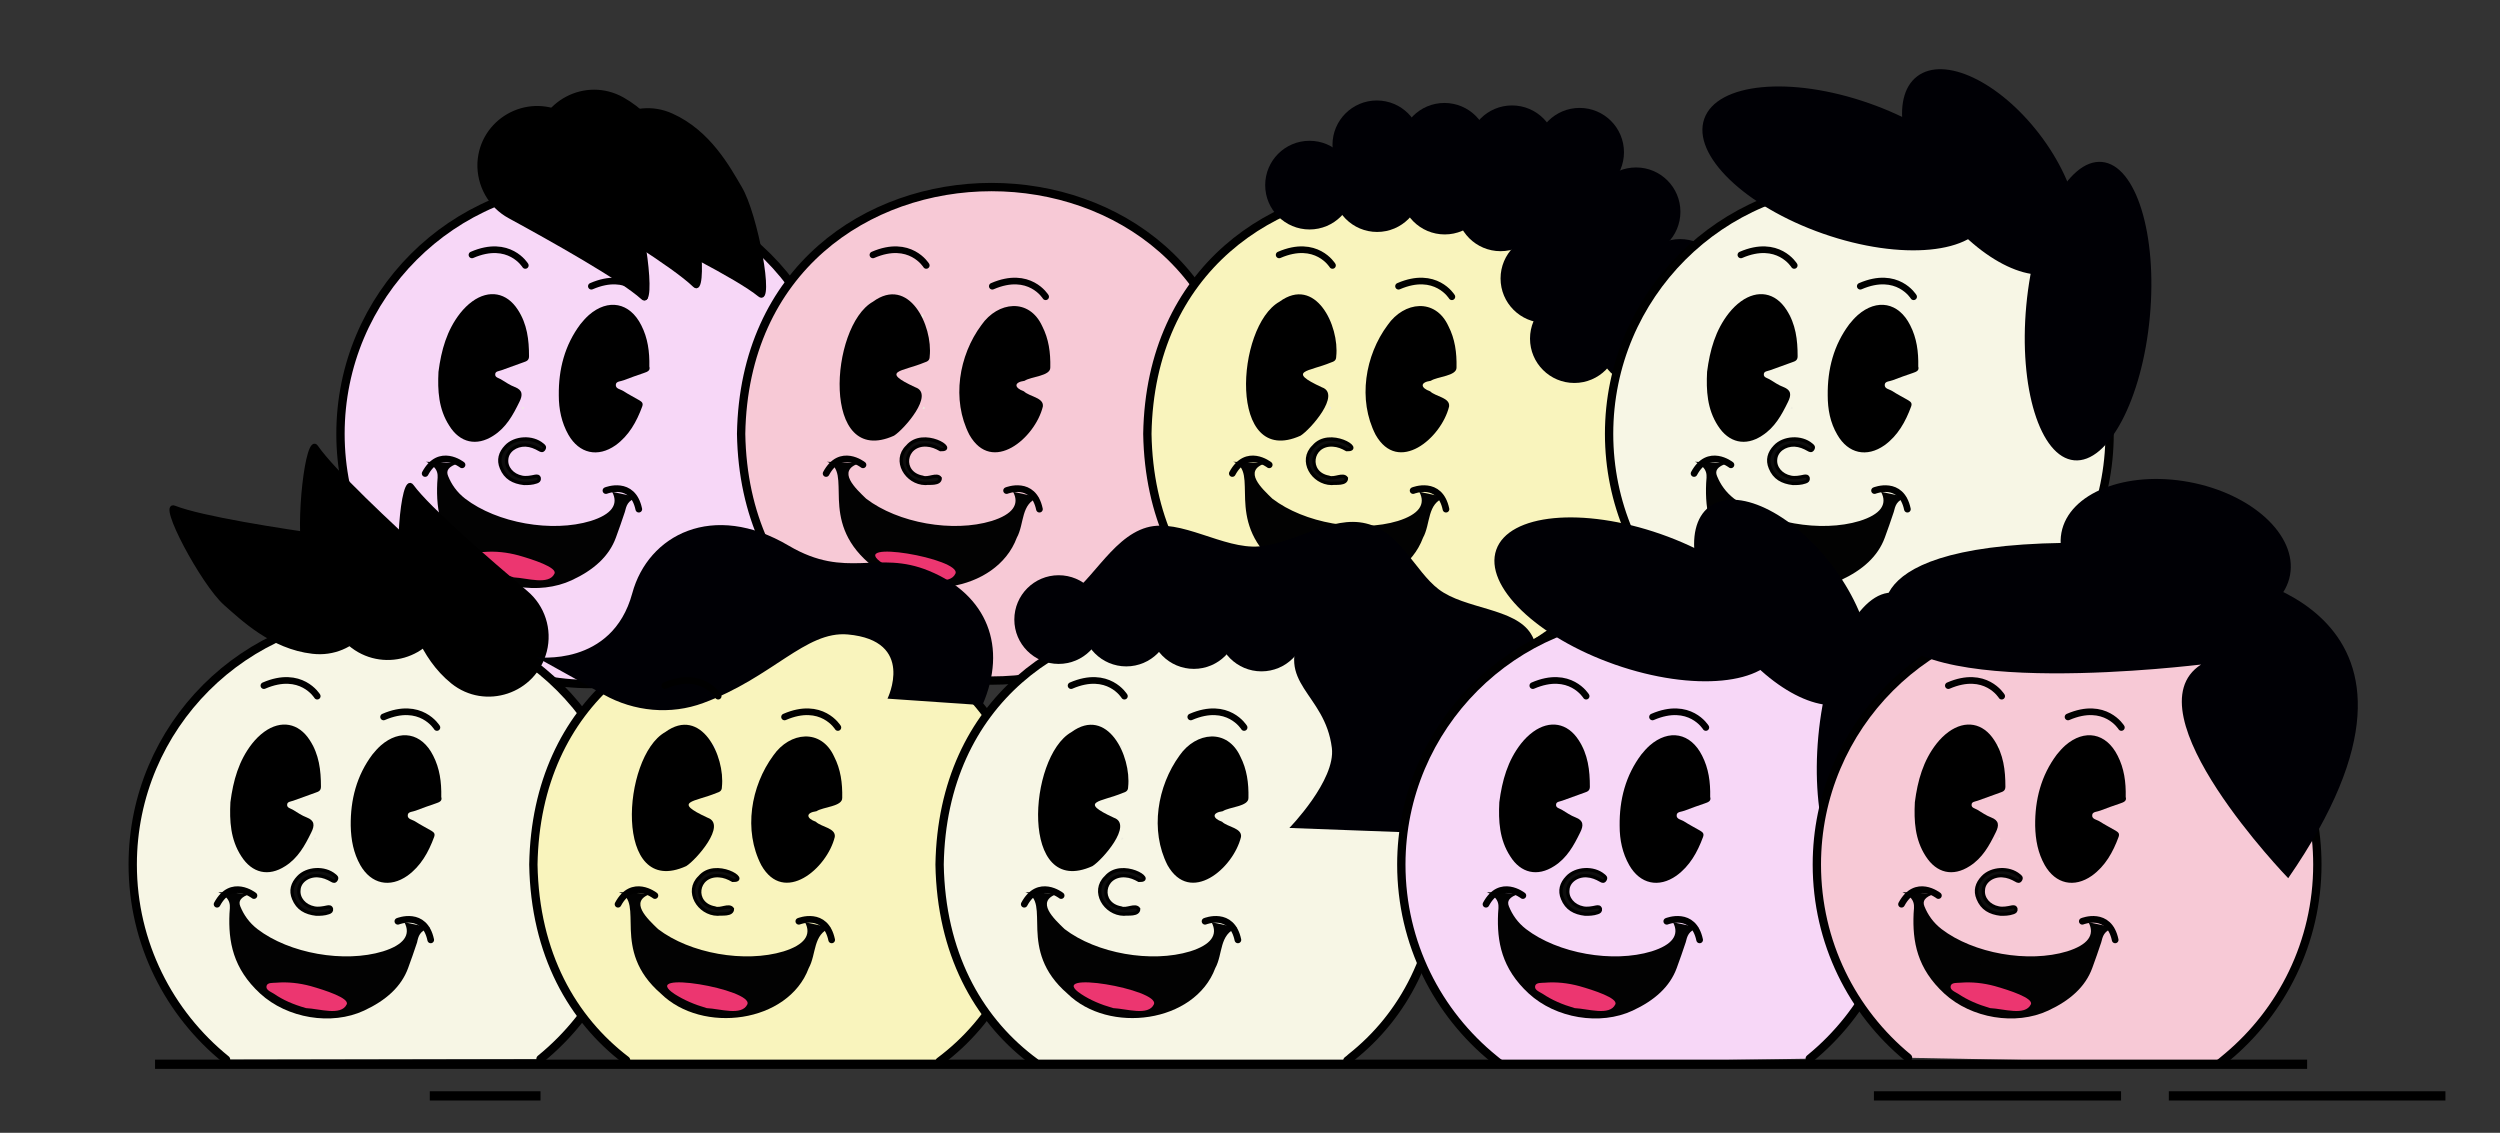 <?xml version="1.0" encoding="utf-8"?>
<!-- Generator: Adobe Illustrator 27.8.1, SVG Export Plug-In . SVG Version: 6.00 Build 0)  -->
<svg version="1.1" xmlns="http://www.w3.org/2000/svg" xmlns:xlink="http://www.w3.org/1999/xlink" x="0px" y="0px"
	 viewBox="0 0 806.2 365.3" style="enable-background:new 0 0 806.2 365.3;" xml:space="preserve">
<rect x="0" y="0" width="806.2" height="365.3" fill="#333333" stroke="none"/>
<style type="text/css">
	.st0{fill:#F7D7F7;stroke:#000000;stroke-width:2.686;stroke-linecap:round;stroke-linejoin:round;stroke-miterlimit:10;}
	.st1{fill:#DEE4E9;}
	.st2{fill:#EEEDE1;}
	.st3{fill:#0D0D0D;stroke:#000000;stroke-width:1.074;stroke-miterlimit:10;}
	.st4{fill:none;stroke:#000000;stroke-width:2.148;stroke-linecap:round;stroke-linejoin:round;stroke-miterlimit:10;}
	.st5{fill:#020202;}
	.st6{fill:#EC3670;}
	.st7{stroke:#000000;stroke-width:1.074;stroke-linecap:round;stroke-linejoin:round;stroke-miterlimit:10;}
	.st8{fill:#F7C9D6;stroke:#000000;stroke-width:2.686;stroke-linecap:round;stroke-linejoin:round;stroke-miterlimit:10;}
	.st9{fill:#F9F4BD;stroke:#000000;stroke-width:2.686;stroke-linecap:round;stroke-linejoin:round;stroke-miterlimit:10;}
	.st10{fill:#000005;}
	.st11{fill:#F7F6E5;stroke:#000000;stroke-width:2.686;stroke-linecap:round;stroke-linejoin:round;stroke-miterlimit:10;}
	.st12{fill:none;stroke:#000000;stroke-width:2.982;stroke-miterlimit:10;}
</style>
<g id="Calque_3">
	<circle class="st0" cx="190.5" cy="139.9" r="80.7"/>
	<path class="st1" d="M200.2,169.6c0,0.1,0,0.1,0,0.2c-0.1-0.1-0.2-0.1-0.3-0.2C200,169.6,200.1,169.6,200.2,169.6z"/>
	<path class="st2" d="M168.5,102.6c0-0.5,0-0.9-0.1-1.3c-0.3,0.2-0.7,0.4-1,0.6C167.8,102.1,168.2,102.3,168.5,102.6z"/>
	<path class="st2" d="M168.2,131.9c0.3-0.1,0.5-0.1,0.8-0.2c-0.1-0.2-0.2-0.4-0.4-0.6C168.5,131.4,168.3,131.6,168.2,131.9z"/>
	<path d="M183.3,140.2c3.5,6.1,9.5,7.4,15.2,3.4c4.3-3.1,6.8-7.6,8.6-12.5c0.4-1.1-0.1-1.5-0.9-2c-1.7-1-3.5-1.9-5.2-3
		c-0.9-0.6-2.6-0.7-2.4-2.1c0.1-1.1,1.7-1,2.6-1.4c2.1-0.8,4.3-1.6,6.4-2.3c1.2-0.4,2.2-0.8,1.8-2.1c0.1-4.8-0.5-9.2-2.6-13.3
		c-3.7-7.4-10.7-8.7-16.9-3.3c-1,0.9-1.9,1.9-2.7,2.9c-5.1,6.8-7.1,14.6-7,23C180.2,132,181.1,136.3,183.3,140.2z"/>
	<path d="M159.1,140.5c4.1-2.6,6.3-6.6,8.4-10.9c1.1-2.2,1.1-3.8-1.5-4.8c-1.6-0.6-3-1.6-4.5-2.5c-0.7-0.4-1.9-0.6-1.8-1.6
		c0-1,1.2-1,2-1.3c2.4-0.9,4.8-1.7,7.2-2.6c0.9-0.3,1.7-0.6,1.7-1.9c0-5.3-0.6-10.4-3.6-15c-3.6-5.6-9.3-6.6-14.7-2.7
		c-1.5,1.1-2.7,2.3-3.9,3.8c-4.3,5.5-6.1,11.9-7,18.9c-0.3,6,0,12,3.5,17.4C148.3,142.8,153.7,144,159.1,140.5z"/>
	<path class="st3" d="M169.5,143.5c1.7,0.1,3.1,0.7,4.5,1.5c0.5,0.3,1,0.5,1.4-0.2c0.4-0.7,0-1-0.5-1.4c-3.2-2.7-8.9-2.4-11.7,0.6
		c-1.9,2-2.6,4.3-1.5,6.9c1.3,3.2,3.8,4.6,7.3,5c1.2,0,2.6,0,4-0.5c0.6-0.2,1-0.5,0.9-1.2c-0.2-0.7-0.7-0.7-1.3-0.6
		c-1.4,0.3-2.9,0.6-4.3,0.3c-3.1-0.6-5.2-3.1-4.9-5.8C163.6,145.4,166.3,143.4,169.5,143.5z"/>
	<path class="st4" d="M207.9,95.7c0,0-5.2-8.6-17.2-3.4"/>
	<path class="st4" d="M169.4,85.6c0,0-5.2-8.6-17.2-3.4"/>
	<g>
		<path class="st5" d="M205.7,160.4c-3.3-0.7-5.7-1.3-8.3-1.8c2.2,4.1-0.2,7.3-6.9,9.4c-12.5,3.8-30.2,0.7-40.5-7.2
			c-2.7-2.1-4.4-4.6-5.5-7.3c-0.7-1.7,0-3,3.3-4.1c-4.2-0.2-6.6-0.3-10.4-0.5c4.6,2.2,3.7,4.6,3.6,6.9c-0.4,9,1.1,17.7,9.9,25.8
			c8.7,8,23,10.4,33.5,5.5c7.1-3.3,12-7.7,14.2-13.7c1-2.8,2-5.5,2.9-8.3C202,163.2,202.3,161.3,205.7,160.4z"/>
		<path class="st6" d="M165.7,186.2c4.3,0.2,11.3,2.6,13.1-1.2c1-2-7-4.6-11.6-5.9c-3.7-1-7.4-1.4-11.1-1.1
			c-1.1,0.1-2.7-0.1-3.1,0.9c-0.5,1.4,1.3,2,2.4,2.7C158.4,183.6,161.6,185,165.7,186.2z"/>
		<path class="st5" d="M175.9,171.1c-4.1-0.2-8-0.9-12-2c-1.1-0.3-2.5-1.1-3,0.2c-0.4,1-0.7,2.2,1.3,2.9c4.6,1.5,9.3,2.3,14.2,2.5
			c2.2,0.1,2.2-1,2.2-2.2C178.5,171.2,177.2,171.1,175.9,171.1z"/>
	</g>
	<path class="st4" d="M149,149.9c0,0-7.3-5.8-11.9,2.8"/>
	<path class="st4" d="M195.4,158.2c0,0,8.6-3.5,10.6,6"/>
	<path class="st7" d="M244.9,95.2c-7.1-5.8-30.3-17.4-44.2-24.1c-6.5-3.1-10.6-9.7-10.6-16.9v0c0-13.6,14.1-22.7,26.5-17.1
		c12.1,5.4,18.4,17.1,22.1,23.4C243.9,69.1,249.3,98.8,244.9,95.2z"/>
	<path class="st7" d="M223.9,92.1c-6.6-6.4-28.7-20-41.9-27.8c-6.2-3.7-9.7-10.6-9.1-17.7v0c1.2-13.6,16-21.4,27.9-14.7
		c11.6,6.5,16.8,18.7,20,25.2C225.1,65.9,227.9,96,223.9,92.1z"/>
	<path class="st7" d="M207.2,96.1c-6.8-6.2-29.5-18.9-42.9-26.2c-6.3-3.4-10.1-10.2-9.8-17.4v0c0.7-13.6,15.2-21.9,27.3-15.7
		c11.8,6,17.5,18,21,24.5C207.4,69.9,211.3,99.8,207.2,96.1z"/>
	<path class="st8" d="M239,139.9c1.8,106.1,159.7,106.1,161.5,0C398.7,33.8,240.8,33.8,239,139.9z"/>
	<path class="st1" d="M329.4,169.6c0,0.1,0,0.1,0,0.2c-0.1-0.1-0.2-0.1-0.3-0.2C329.3,169.6,329.4,169.6,329.4,169.6z"/>
	<path class="st2" d="M297.8,102.6c0-0.5,0-0.9-0.1-1.3c-0.3,0.2-0.7,0.4-1,0.6C297.1,102.1,297.4,102.3,297.8,102.6z"/>
	<path class="st2" d="M297.5,131.9c0.3-0.1,0.5-0.1,0.8-0.2c-0.1-0.2-0.2-0.4-0.4-0.6C297.7,131.4,297.6,131.6,297.5,131.9z"/>
	<path d="M312.6,140.2c7.3,12.9,21.2,1.1,23.7-9.1c0.4-2.9-4.4-3.2-6.1-4.9c-3.1-1.1-3.4-2.9,0.2-3.4c2.1-1.4,8.4-1.5,8.3-4.3
		c0.1-4.8-0.5-9.2-2.6-13.3c-4.2-9.2-14.3-8-19.6-0.4C309.2,114.6,306.8,128.9,312.6,140.2z"/>
	<path d="M288.3,140.5c3.2-2,13.2-13.4,6.9-15.6c-11.7-5.4-4.3-5,2.9-8c0.9-0.3,1.7-0.6,1.7-1.9c1.1-10-6.7-26.2-18.3-17.7
		C267.5,105.2,264.7,151.1,288.3,140.5z"/>
	<path class="st3" d="M298.8,143.5c1.7,0.1,3.1,0.7,4.5,1.5c5.9,0.2-5.6-7.1-10.7-1c-4.7,4.5-0.3,11.8,5.8,11.9
		c1.3-0.2,4.8,0.4,4.8-1.7c-1.1-1.6-3.9,0.5-5.7-0.3C290.2,152.6,291.5,143.1,298.8,143.5z"/>
	<path class="st4" d="M337.2,95.7c0,0-5.2-8.6-17.2-3.4"/>
	<path class="st4" d="M298.7,85.6c0,0-5.2-8.6-17.2-3.4"/>
	<g>
		<path class="st5" d="M335,160.4c-3.3-0.7-5.7-1.3-8.3-1.8c2.2,4.1-0.2,7.3-6.9,9.4c-12.5,3.8-30.2,0.7-40.5-7.2
			c-3.3-3.2-9.7-9-2.2-11.4c-4.2-0.2-6.6-0.3-10.4-0.5c8.6,3.2-2.9,18.5,13.5,32.7c13.4,13.2,41.1,9.5,47.7-8.2
			C330.4,168.9,329.1,162.3,335,160.4z"/>
		<path class="st6" d="M295,186.2c4.3,0.2,11.3,2.6,13.1-1.2c2.2-4.8-35.7-11.4-23.4-3.3C287.6,183.6,290.8,185,295,186.2z"/>
		<path class="st5" d="M305.2,171.1c-3.4,0.7-14.4-3.6-15-1.8c-0.4,1-0.7,2.2,1.3,2.9c2.9,0.6,16.8,5.3,16.3,0.4
			C307.7,171.2,306.5,171.1,305.2,171.1z"/>
	</g>
	<path class="st4" d="M278.3,149.9c0,0-7.3-5.8-11.9,2.8"/>
	<path class="st4" d="M324.6,158.2c0,0,8.6-3.5,10.6,6"/>
	<path class="st9" d="M370,139.9c1.8,106.1,159.7,106.1,161.5,0C529.7,33.8,371.8,33.8,370,139.9z"/>
	<circle class="st10" cx="487.7" cy="62.1" r="14.3"/>
	<g>
		<circle class="st10" cx="422.3" cy="59.7" r="14.3"/>
		<circle class="st10" cx="444.1" cy="60.5" r="14.3"/>
		<circle class="st10" cx="465.9" cy="61.3" r="14.3"/>
		<circle class="st10" cx="444" cy="46.7" r="14.3"/>
		<circle class="st10" cx="465.8" cy="47.5" r="14.3"/>
		<circle class="st10" cx="487.6" cy="48.3" r="14.3"/>
		<circle class="st10" cx="509.4" cy="49.1" r="14.3"/>
		<circle class="st10" cx="483.9" cy="66.7" r="14.3"/>
		<circle class="st10" cx="505.8" cy="67.5" r="14.3"/>
		<circle class="st10" cx="527.6" cy="68.3" r="14.3"/>
		<circle class="st10" cx="498.2" cy="89.8" r="14.3"/>
		<circle class="st10" cx="520" cy="90.6" r="14.3"/>
		<circle class="st10" cx="541.8" cy="91.4" r="14.3"/>
		<circle class="st10" cx="507.7" cy="109.2" r="14.3"/>
		<circle class="st10" cx="529.5" cy="110" r="14.3"/>
		<circle class="st10" cx="551.3" cy="110.8" r="14.3"/>
	</g>
	<circle class="st11" cx="599.6" cy="139.9" r="80.7"/>
	<g>
		
			<ellipse transform="matrix(0.33 -0.944 0.944 0.33 347.759 598.101)" class="st10" cx="595" cy="54.2" rx="22.3" ry="48.4"/>
		
			<ellipse transform="matrix(0.794 -0.608 0.608 0.794 98.28 401.492)" class="st10" cx="641.9" cy="55.7" rx="20" ry="38.8"/>
		
			<ellipse transform="matrix(9.271815e-02 -0.996 0.996 9.271815e-02 510.735 761.612)" class="st10" cx="673.3" cy="100.6" rx="48.3" ry="20"/>
	</g>
	<path class="st1" d="M609.4,169.6c0,0.1,0,0.1,0,0.2c-0.1-0.1-0.2-0.1-0.3-0.2C609.2,169.6,609.3,169.6,609.4,169.6z"/>
	<path class="st2" d="M577.7,102.6c0-0.5,0-0.9-0.1-1.3c-0.3,0.2-0.7,0.4-1,0.6C577,102.1,577.3,102.3,577.7,102.6z"/>
	<path class="st2" d="M577.4,131.9c0.3-0.1,0.5-0.1,0.8-0.2c-0.1-0.2-0.2-0.4-0.4-0.6C577.7,131.4,577.5,131.6,577.4,131.9z"/>
	<path d="M592.5,140.2c3.5,6.1,9.5,7.4,15.2,3.4c4.3-3.1,6.8-7.6,8.6-12.5c0.4-1.1-0.1-1.5-0.9-2c-1.7-1-3.5-1.9-5.2-3
		c-0.9-0.6-2.6-0.7-2.4-2.1c0.1-1.1,1.7-1,2.6-1.4c2.1-0.8,4.3-1.6,6.4-2.3c1.2-0.4,2.2-0.8,1.8-2.1c0.1-4.8-0.5-9.2-2.6-13.3
		c-3.7-7.4-10.7-8.7-16.9-3.3c-1,0.9-1.9,1.9-2.7,2.9c-5.1,6.8-7.1,14.6-7,23C589.4,132,590.2,136.3,592.5,140.2z"/>
	<path d="M568.2,140.5c4.1-2.6,6.3-6.6,8.4-10.9c1.1-2.2,1.1-3.8-1.5-4.8c-1.6-0.6-3-1.6-4.5-2.5c-0.7-0.4-1.9-0.6-1.8-1.6
		c0-1,1.2-1,2-1.3c2.4-0.9,4.8-1.7,7.2-2.6c0.9-0.3,1.7-0.6,1.7-1.9c0-5.3-0.6-10.4-3.6-15c-3.6-5.6-9.3-6.6-14.7-2.7
		c-1.5,1.1-2.7,2.3-3.9,3.8c-4.3,5.5-6.1,11.9-7,18.9c-0.3,6,0,12,3.5,17.4C557.5,142.8,562.9,144,568.2,140.5z"/>
	<path class="st3" d="M578.7,143.5c1.7,0.1,3.1,0.7,4.5,1.5c0.5,0.3,1,0.5,1.4-0.2c0.4-0.7,0-1-0.5-1.4c-3.2-2.7-8.9-2.4-11.7,0.6
		c-1.9,2-2.6,4.3-1.5,6.9c1.3,3.2,3.8,4.6,7.3,5c1.2,0,2.6,0,4-0.5c0.6-0.2,1-0.5,0.9-1.2c-0.2-0.7-0.7-0.7-1.3-0.6
		c-1.4,0.3-2.9,0.6-4.3,0.3c-3.1-0.6-5.2-3.1-4.9-5.8C572.8,145.4,575.5,143.4,578.7,143.5z"/>
	<path class="st4" d="M617.1,95.7c0,0-5.2-8.6-17.2-3.4"/>
	<path class="st4" d="M578.6,85.6c0,0-5.2-8.6-17.2-3.4"/>
	<g>
		<path class="st5" d="M614.9,160.4c-3.3-0.7-5.7-1.3-8.3-1.8c2.2,4.1-0.2,7.3-6.9,9.4c-12.5,3.8-30.2,0.7-40.5-7.2
			c-2.7-2.1-4.4-4.6-5.5-7.3c-0.7-1.7,0-3,3.3-4.1c-4.2-0.2-6.6-0.3-10.4-0.5c4.6,2.2,3.7,4.6,3.6,6.9c-0.4,9,1.1,17.7,9.9,25.8
			c8.7,8,23,10.4,33.5,5.5c7.1-3.3,12-7.7,14.2-13.7c1-2.8,2-5.5,2.9-8.3C611.2,163.2,611.5,161.3,614.9,160.4z"/>
		<path class="st6" d="M574.9,186.2c4.3,0.2,11.3,2.6,13.1-1.2c1-2-7-4.6-11.6-5.9c-3.7-1-7.4-1.4-11.1-1.1
			c-1.1,0.1-2.7-0.1-3.1,0.9c-0.5,1.4,1.3,2,2.4,2.7C567.5,183.6,570.7,185,574.9,186.2z"/>
		<path class="st5" d="M585.1,171.1c-4.1-0.2-8-0.9-12-2c-1.1-0.3-2.5-1.1-3,0.2c-0.4,1-0.7,2.2,1.3,2.9c4.6,1.5,9.3,2.3,14.2,2.5
			c2.2,0.1,2.2-1,2.2-2.2C587.6,171.2,586.4,171.1,585.1,171.1z"/>
	</g>
	<path class="st4" d="M558.2,149.9c0,0-7.3-5.8-11.9,2.8"/>
	<path class="st4" d="M604.5,158.2c0,0,8.6-3.5,10.6,6"/>
	<path class="st1" d="M460.5,169.6c0,0.1,0,0.1,0,0.2c-0.1-0.1-0.2-0.1-0.3-0.2C460.3,169.6,460.4,169.6,460.5,169.6z"/>
	<path class="st2" d="M428.8,102.6c0-0.5,0-0.9-0.1-1.3c-0.3,0.2-0.7,0.4-1,0.6C428.1,102.1,428.5,102.3,428.8,102.6z"/>
	<path class="st2" d="M428.5,131.9c0.3-0.1,0.5-0.1,0.8-0.2c-0.1-0.2-0.2-0.4-0.4-0.6C428.8,131.4,428.6,131.6,428.5,131.9z"/>
	<path d="M443.6,140.2c7.3,12.9,21.2,1.1,23.7-9.1c0.4-2.9-4.4-3.2-6.1-4.9c-3.1-1.1-3.4-2.9,0.2-3.4c2.1-1.4,8.4-1.5,8.3-4.3
		c0.1-4.8-0.5-9.2-2.6-13.3c-4.2-9.2-14.3-8-19.6-0.4C440.2,114.6,437.8,128.9,443.6,140.2z"/>
	<path d="M419.4,140.5c3.2-2,13.2-13.4,6.9-15.6c-11.7-5.4-4.3-5,2.9-8c0.9-0.3,1.7-0.6,1.7-1.9c1.1-10-6.7-26.2-18.3-17.7
		C398.5,105.2,395.8,151.1,419.4,140.5z"/>
	<path class="st3" d="M429.8,143.5c1.7,0.1,3.1,0.7,4.5,1.5c5.9,0.2-5.6-7.1-10.7-1c-4.7,4.5-0.3,11.8,5.8,11.9
		c1.3-0.2,4.8,0.4,4.8-1.7c-1.1-1.6-3.9,0.5-5.7-0.3C421.3,152.6,422.6,143.1,429.8,143.5z"/>
	<path class="st4" d="M468.2,95.7c0,0-5.2-8.6-17.2-3.4"/>
	<path class="st4" d="M429.7,85.6c0,0-5.2-8.6-17.2-3.4"/>
	<g>
		<path class="st5" d="M466,160.4c-3.3-0.7-5.7-1.3-8.3-1.8c2.2,4.1-0.2,7.3-6.9,9.4c-12.5,3.8-30.2,0.7-40.5-7.2
			c-3.3-3.2-9.7-9-2.2-11.4c-4.2-0.2-6.6-0.3-10.4-0.5c8.6,3.2-2.9,18.5,13.5,32.7c13.4,13.2,41.1,9.5,47.7-8.2
			C461.4,168.9,460.1,162.3,466,160.4z"/>
		<path class="st6" d="M426,186.2c4.3,0.2,11.3,2.6,13.1-1.2c2.2-4.8-35.7-11.4-23.4-3.3C418.7,183.6,421.9,185,426,186.2z"/>
		<path class="st5" d="M436.2,171.1c-3.4,0.7-14.4-3.6-15-1.8c-0.4,1-0.7,2.2,1.3,2.9c2.9,0.6,16.8,5.3,16.3,0.4
			C438.8,171.2,437.5,171.1,436.2,171.1z"/>
	</g>
	<path class="st4" d="M409.3,149.9c0,0-7.3-5.8-11.9,2.8"/>
	<path class="st4" d="M455.7,158.2c0,0,8.6-3.5,10.6,6"/>
</g>
<g id="Calque_2">
</g>
<g id="Calque_1">
	<g id="a">
	</g>
	<g>
		<path class="st11" d="M174.3,341.5c18.2-14.8,29.9-37.4,29.9-62.7c0-44.6-36.2-80.7-80.7-80.7s-80.7,36.2-80.7,80.7
			c0,25.4,11.8,48.1,30.1,62.9"/>
		<path class="st1" d="M133.1,308.4c0,0.1,0,0.1,0,0.2c-0.1-0.1-0.2-0.1-0.3-0.2C133,308.4,133.1,308.4,133.1,308.4z"/>
		<path class="st2" d="M101.5,241.4c0-0.5,0-0.9-0.1-1.3c-0.3,0.2-0.7,0.4-1,0.6C100.8,240.9,101.1,241.1,101.5,241.4z"/>
		<path class="st2" d="M101.2,270.8c0.3-0.1,0.5-0.1,0.8-0.2c-0.1-0.2-0.2-0.4-0.4-0.6C101.4,270.2,101.3,270.5,101.2,270.8z"/>
		<path d="M116.2,279c3.5,6.1,9.5,7.4,15.2,3.4c4.3-3.1,6.8-7.6,8.6-12.5c0.4-1.1-0.1-1.5-0.9-2c-1.7-1-3.5-1.9-5.2-3
			c-0.9-0.6-2.6-0.7-2.4-2.1c0.1-1.1,1.7-1,2.6-1.4c2.1-0.8,4.3-1.6,6.4-2.3c1.2-0.4,2.2-0.8,1.8-2.1c0.1-4.8-0.5-9.2-2.6-13.3
			c-3.7-7.4-10.7-8.7-16.9-3.3c-1,0.9-1.9,1.9-2.7,2.9c-5.1,6.8-7.1,14.6-7,23C113.2,270.9,114,275.1,116.2,279z"/>
		<path d="M92,279.3c4.1-2.6,6.3-6.6,8.4-10.9c1.1-2.2,1.1-3.8-1.5-4.8c-1.6-0.6-3-1.6-4.5-2.5c-0.7-0.4-1.9-0.6-1.8-1.6
			c0-1,1.2-1,2-1.3c2.4-0.9,4.8-1.7,7.2-2.6c0.9-0.3,1.7-0.6,1.7-1.9c0-5.3-0.6-10.4-3.6-15c-3.6-5.6-9.3-6.6-14.7-2.7
			c-1.5,1.1-2.7,2.3-3.9,3.8c-4.3,5.5-6.1,11.9-7,18.9c-0.3,6,0,12,3.5,17.4C81.3,281.6,86.6,282.8,92,279.3z"/>
		<path class="st3" d="M102.5,282.4c1.7,0.1,3.1,0.7,4.5,1.5c0.5,0.3,1,0.5,1.4-0.2c0.4-0.7,0-1-0.5-1.4c-3.2-2.7-8.9-2.4-11.7,0.6
			c-1.9,2-2.6,4.3-1.5,6.9c1.3,3.2,3.8,4.6,7.3,5c1.2,0,2.6,0,4-0.5c0.6-0.2,1-0.5,0.9-1.2c-0.2-0.7-0.7-0.7-1.3-0.6
			c-1.4,0.3-2.9,0.6-4.3,0.3c-3.1-0.6-5.2-3.1-4.9-5.8C96.5,284.3,99.3,282.2,102.5,282.4z"/>
		<path class="st4" d="M140.9,234.6c0,0-5.2-8.6-17.2-3.4"/>
		<path class="st4" d="M102.3,224.5c0,0-5.2-8.6-17.2-3.4"/>
		<g>
			<path class="st5" d="M138.7,299.2c-3.3-0.7-5.7-1.3-8.3-1.8c2.2,4.1-0.2,7.3-6.9,9.4c-12.5,3.8-30.2,0.7-40.5-7.2
				c-2.7-2.1-4.4-4.6-5.5-7.3c-0.7-1.7,0-3,3.3-4.1c-4.2-0.2-6.6-0.3-10.4-0.5c4.6,2.2,3.7,4.6,3.6,6.9c-0.4,9,1.1,17.7,9.9,25.8
				c8.7,8,23,10.4,33.5,5.5c7.1-3.3,12-7.7,14.2-13.7c1-2.8,2-5.5,2.9-8.3C134.9,302,135.3,300.1,138.7,299.2z"/>
			<path class="st6" d="M98.7,325.1c4.3,0.2,11.3,2.6,13.1-1.2c1-2-7-4.6-11.6-5.9c-3.7-1-7.4-1.4-11.1-1.1
				c-1.1,0.1-2.7-0.1-3.1,0.9c-0.5,1.4,1.3,2,2.4,2.7C91.3,322.5,94.5,323.9,98.7,325.1z"/>
			<path class="st5" d="M108.9,309.9c-4.1-0.2-8-0.9-12-2c-1.1-0.3-2.5-1.1-3,0.2c-0.4,1-0.7,2.2,1.3,2.9c4.6,1.5,9.3,2.3,14.2,2.5
				c2.2,0.1,2.2-1,2.2-2.2C111.4,310.1,110.2,310,108.9,309.9z"/>
		</g>
		<path class="st4" d="M81.9,288.8c0,0-7.3-5.8-11.9,2.8"/>
		<path class="st4" d="M128.3,297.1c0,0,8.6-3.5,10.6,6"/>
		<path class="st7" d="M56.3,163.6c8.6,3.4,34.2,7.4,49.4,9.5c7.1,1,13.1,6,15.2,12.9l0,0c4.1,13-6.5,25.9-20.1,24.3
			c-13.2-1.5-22.7-10.8-28.2-15.6C65.3,188.2,51.1,161.5,56.3,163.6z"/>
		<path class="st7" d="M102.1,144.1c5.2,7.6,24.1,25.3,35.5,35.6c5.3,4.8,7.4,12.3,5.4,19.2l0,0c-3.9,13.1-19.9,17.7-30.3,8.8
			c-10-8.6-12.7-21.7-14.6-28.7C95.7,169.4,99,139.4,102.1,144.1z"/>
		<path class="st7" d="M132.9,156.7c5.4,7.4,25.1,24.4,36.8,34.3c5.5,4.6,7.9,12,6.1,19v0c-3.4,13.2-19.3,18.5-29.9,10
			c-10.3-8.3-13.5-21.2-15.6-28.2C127.4,182.3,129.6,152.2,132.9,156.7z"/>
	</g>
	<path class="st9" d="M303,342.3c17.6-13.1,30-34.3,30.5-63.5c-1.8-106.1-159.7-106.1-161.5,0c0.5,28.9,12.6,49.9,29.9,63.1"/>
	<path class="st10" d="M194.7,224l-21.8-12.1c0,0,24.5,3.4,31-20.6c5.1-18.8,26-29.8,50.5-15.3c18.7,11,28.5,1.2,45.2,8.1
		c18.8,7.7,25.4,24.6,17.2,43.3l-30.6-2.1c0,0,9.2-18.7-12.8-20.7c-13.6-1.2-24.3,13.9-46.6,22.1C216.3,230.6,204.5,229.5,194.7,224
		L194.7,224z"/>
	<path class="st1" d="M262.4,308.4c0,0.1,0,0.1,0,0.2c-0.1-0.1-0.2-0.1-0.3-0.2C262.2,308.4,262.3,308.4,262.4,308.4z"/>
	<path class="st2" d="M230.8,241.4c0-0.5,0-0.9-0.1-1.3c-0.3,0.2-0.7,0.4-1,0.6C230,240.9,230.4,241.1,230.8,241.4z"/>
	<path class="st2" d="M230.4,270.8c0.3-0.1,0.5-0.1,0.8-0.2c-0.1-0.2-0.2-0.4-0.4-0.6C230.7,270.2,230.6,270.5,230.4,270.8z"/>
	<path d="M245.5,279c7.3,12.9,21.2,1.1,23.7-9.1c0.4-2.9-4.4-3.2-6.1-4.9c-3.1-1.1-3.4-2.9,0.2-3.4c2.1-1.4,8.4-1.5,8.3-4.3
		c0.1-4.8-0.5-9.2-2.6-13.3c-4.2-9.2-14.3-8-19.6-0.4C242.1,253.5,239.7,267.8,245.5,279z"/>
	<path d="M221.3,279.3c3.2-2,13.2-13.4,6.9-15.6c-11.7-5.4-4.3-5,2.9-8c0.9-0.3,1.7-0.6,1.7-1.9c1.1-10-6.7-26.2-18.3-17.7
		C200.5,244,197.7,290,221.3,279.3z"/>
	<path class="st3" d="M231.8,282.4c1.7,0.1,3.1,0.7,4.5,1.5c5.9,0.2-5.6-7.1-10.7-1c-4.7,4.5-0.3,11.8,5.8,11.9
		c1.3-0.2,4.8,0.4,4.8-1.7c-1.1-1.6-3.9,0.5-5.7-0.3C223.2,291.5,224.5,282,231.8,282.4z"/>
	<path class="st4" d="M270.2,234.6c0,0-5.2-8.6-17.2-3.4"/>
	<path class="st4" d="M231.6,224.5c0,0-5.2-8.6-17.2-3.4"/>
	<g>
		<path class="st5" d="M267.9,299.2c-3.3-0.7-5.7-1.3-8.3-1.8c2.2,4.1-0.2,7.3-6.9,9.4c-12.5,3.8-30.2,0.7-40.5-7.2
			c-3.3-3.2-9.7-9-2.2-11.4c-4.2-0.2-6.6-0.3-10.4-0.5c8.6,3.2-2.9,18.5,13.5,32.7c13.4,13.2,41.1,9.5,47.7-8.2
			C263.3,307.7,262.1,301.2,267.9,299.2z"/>
		<path class="st6" d="M227.9,325.1c4.3,0.2,11.3,2.6,13.1-1.2c2.2-4.8-35.7-11.4-23.4-3.3C220.6,322.5,223.8,323.9,227.9,325.1z"/>
		<path class="st5" d="M238.1,309.9c-3.4,0.7-14.4-3.6-15-1.8c-0.4,1-0.7,2.2,1.3,2.9c2.9,0.6,16.8,5.3,16.3,0.4
			C240.7,310.1,239.4,310,238.1,309.9z"/>
	</g>
	<path class="st4" d="M211.2,288.8c0,0-7.3-5.8-11.9,2.8"/>
	<path class="st4" d="M257.6,297.1c0,0,8.6-3.5,10.6,6"/>
	<path class="st11" d="M434.5,342c0.4-0.3,0.8-0.6,1.2-1c16.7-13.2,28.3-34,28.8-62.2c-1.8-106.1-159.7-106.1-161.5,0
		c0.5,28.5,12.2,49.4,29.2,62.6c0.5,0.4,1.1,0.8,1.6,1.2"/>
	<g>
		<circle class="st10" cx="341.4" cy="199.8" r="14.3"/>
		<circle class="st10" cx="363.2" cy="200.6" r="14.3"/>
		<circle class="st10" cx="385" cy="201.4" r="14.3"/>
		<circle class="st10" cx="406.8" cy="202.2" r="14.3"/>
		<path class="st10" d="M512.5,270.6c-0.7-15.4-13-16-18.1-32.8c-2.7-8.9,5.1-24.1-0.7-33.4c-5.2-8.4-21.3-7.9-29.8-14.4
			c-7.6-5.8-12.4-18.6-23.4-21.2c-11.1-2.7-22.8,6.4-34.4,7.4c-11.6,1-25.4-9.2-36.3-6.1c-11.9,3.4-18.7,19.8-28.2,23.9l77.1,2.8
			l1.6,6.3c-9.6,17.4,7,20.2,9.2,38.1c1.3,10.4-13.7,25.8-13.7,25.8L512.5,270.6L512.5,270.6z"/>
	</g>
	<path class="st0" d="M583.6,341.4c18.2-14.8,29.7-37.4,29.7-62.6c0-44.6-36.2-80.7-80.7-80.7s-80.7,36.2-80.7,80.7
		c0,25.4,11.7,48,30,62.8c0.6,0.5,1.2,1,1.8,1.4"/>
	<g>
		
			<ellipse transform="matrix(0.33 -0.944 0.944 0.33 171.706 627.893)" class="st10" cx="527.9" cy="193.1" rx="22.3" ry="48.4"/>
		
			<ellipse transform="matrix(0.794 -0.608 0.608 0.794 0.107 389.324)" class="st10" cx="574.8" cy="194.5" rx="20" ry="38.8"/>
		
			<ellipse transform="matrix(9.271815e-02 -0.996 0.996 9.271815e-02 311.647 820.83)" class="st10" cx="606.2" cy="239.4" rx="48.3" ry="20"/>
	</g>
	<path class="st8" d="M715.5,343.1c0.3-0.2,0.5-0.4,0.8-0.6c0.6-0.5,1.2-1,1.8-1.5c17.8-14.8,29.2-37.2,29.2-62.2
		c0-44.6-36.2-80.7-80.7-80.7c-44.6,0-80.7,36.2-80.7,80.7c0,25.1,11.4,47.5,29.4,62.3"/>
	<path class="st10" d="M608.6,201c0,0-14.4-28.3,71.7-25.8c0,0,7.6,8,37.4,9.7c0,0,80.6,10.8,20.2,98.3c0,0-51.8-53.6-28.1-68.9
		C709.9,214.2,614.8,226.4,608.6,201L608.6,201z"/>
	
		<ellipse transform="matrix(0.182 -0.983 0.983 0.182 398.432 836.02)" class="st10" cx="701.8" cy="178.5" rx="23.6" ry="37.5"/>
	<path class="st1" d="M676.3,308.4c0,0.1,0,0.1,0,0.2c-0.1-0.1-0.2-0.1-0.3-0.2C676.1,308.4,676.2,308.4,676.3,308.4z"/>
	<path class="st2" d="M644.7,241.4c0-0.5,0-0.9-0.1-1.3c-0.3,0.2-0.7,0.4-1,0.6C643.9,240.9,644.3,241.1,644.7,241.4z"/>
	<path class="st2" d="M644.3,270.8c0.3-0.1,0.5-0.1,0.8-0.2c-0.1-0.2-0.2-0.4-0.4-0.6C644.6,270.2,644.5,270.5,644.3,270.8z"/>
	<path d="M659.4,279c3.5,6.1,9.5,7.4,15.2,3.4c4.3-3.1,6.8-7.6,8.6-12.5c0.4-1.1-0.1-1.5-0.9-2c-1.7-1-3.5-1.9-5.2-3
		c-0.9-0.6-2.6-0.7-2.4-2.1c0.1-1.1,1.7-1,2.6-1.4c2.1-0.8,4.3-1.6,6.4-2.3c1.2-0.4,2.2-0.8,1.8-2.1c0.1-4.8-0.5-9.2-2.6-13.3
		c-3.7-7.4-10.7-8.7-16.9-3.3c-1,0.9-1.9,1.9-2.7,2.9c-5.1,6.8-7.1,14.6-7,23C656.4,270.9,657.2,275.1,659.4,279z"/>
	<path d="M635.2,279.3c4.1-2.6,6.3-6.6,8.4-10.9c1.1-2.2,1.1-3.8-1.5-4.8c-1.6-0.6-3-1.6-4.5-2.5c-0.7-0.4-1.9-0.6-1.8-1.6
		c0-1,1.2-1,2-1.3c2.4-0.9,4.8-1.7,7.2-2.6c0.9-0.3,1.7-0.6,1.7-1.9c0-5.3-0.6-10.4-3.6-15c-3.6-5.6-9.3-6.6-14.7-2.7
		c-1.5,1.1-2.7,2.3-3.9,3.8c-4.3,5.5-6.1,11.9-7,18.9c-0.3,6,0,12,3.5,17.4C624.5,281.6,629.8,282.8,635.2,279.3z"/>
	<path class="st3" d="M645.7,282.4c1.7,0.1,3.1,0.7,4.5,1.5c0.5,0.3,1,0.5,1.4-0.2c0.4-0.7,0-1-0.5-1.4c-3.2-2.7-8.9-2.4-11.7,0.6
		c-1.9,2-2.6,4.3-1.5,6.9c1.3,3.2,3.8,4.6,7.3,5c1.2,0,2.6,0,4-0.5c0.6-0.2,1-0.5,0.9-1.2c-0.2-0.7-0.7-0.7-1.3-0.6
		c-1.4,0.3-2.9,0.6-4.3,0.3c-3.1-0.6-5.2-3.1-4.9-5.8C639.7,284.3,642.5,282.2,645.7,282.4z"/>
	<path class="st4" d="M684.1,234.6c0,0-5.2-8.6-17.2-3.4"/>
	<path class="st4" d="M645.5,224.5c0,0-5.2-8.6-17.2-3.4"/>
	<g>
		<path class="st5" d="M681.8,299.2c-3.3-0.7-5.7-1.3-8.3-1.8c2.2,4.1-0.2,7.3-6.9,9.4c-12.5,3.8-30.2,0.7-40.5-7.2
			c-2.7-2.1-4.4-4.6-5.5-7.3c-0.7-1.7,0-3,3.3-4.1c-4.2-0.2-6.6-0.3-10.4-0.5c4.6,2.2,3.7,4.6,3.6,6.9c-0.4,9,1.1,17.7,9.9,25.8
			c8.7,8,23,10.4,33.5,5.5c7.1-3.3,12-7.7,14.2-13.7c1-2.8,2-5.5,2.9-8.3C678.1,302,678.4,300.1,681.8,299.2z"/>
		<path class="st6" d="M641.8,325.1c4.3,0.2,11.3,2.6,13.1-1.2c1-2-7-4.6-11.6-5.9c-3.7-1-7.4-1.4-11.1-1.1
			c-1.1,0.1-2.7-0.1-3.1,0.9c-0.5,1.4,1.3,2,2.4,2.7C634.5,322.5,637.7,323.9,641.8,325.1z"/>
		<path class="st5" d="M652,309.9c-4.1-0.2-8-0.9-12-2c-1.1-0.3-2.5-1.1-3,0.2c-0.4,1-0.7,2.2,1.3,2.9c4.6,1.5,9.3,2.3,14.2,2.5
			c2.2,0.1,2.2-1,2.2-2.2C654.6,310.1,653.4,310,652,309.9z"/>
	</g>
	<path class="st4" d="M625.1,288.8c0,0-7.3-5.8-11.9,2.8"/>
	<path class="st4" d="M671.5,297.1c0,0,8.6-3.5,10.6,6"/>
	<path class="st1" d="M542.3,308.4c0,0.1,0,0.1,0,0.2c-0.1-0.1-0.2-0.1-0.3-0.2C542.1,308.4,542.2,308.4,542.3,308.4z"/>
	<path class="st2" d="M510.7,241.4c0-0.5,0-0.9-0.1-1.3c-0.3,0.2-0.7,0.4-1,0.6C509.9,240.9,510.3,241.1,510.7,241.4z"/>
	<path class="st2" d="M510.3,270.8c0.3-0.1,0.5-0.1,0.8-0.2c-0.1-0.2-0.2-0.4-0.4-0.6C510.6,270.2,510.5,270.5,510.3,270.8z"/>
	<path d="M525.4,279c3.5,6.1,9.5,7.4,15.2,3.4c4.3-3.1,6.8-7.6,8.6-12.5c0.4-1.1-0.1-1.5-0.9-2c-1.7-1-3.5-1.9-5.2-3
		c-0.9-0.6-2.6-0.7-2.4-2.1c0.1-1.1,1.7-1,2.6-1.4c2.1-0.8,4.3-1.6,6.4-2.3c1.2-0.4,2.2-0.8,1.8-2.1c0.1-4.8-0.5-9.2-2.6-13.3
		c-3.7-7.4-10.7-8.7-16.9-3.3c-1,0.9-1.9,1.9-2.7,2.9c-5.1,6.8-7.1,14.6-7,23C522.3,270.9,523.2,275.1,525.4,279z"/>
	<path d="M501.2,279.3c4.1-2.6,6.3-6.6,8.4-10.9c1.1-2.2,1.1-3.8-1.5-4.8c-1.6-0.6-3-1.6-4.5-2.5c-0.7-0.4-1.9-0.6-1.8-1.6
		c0-1,1.2-1,2-1.3c2.4-0.9,4.8-1.7,7.2-2.6c0.9-0.3,1.7-0.6,1.7-1.9c0-5.3-0.6-10.4-3.6-15c-3.6-5.6-9.3-6.6-14.7-2.7
		c-1.5,1.1-2.7,2.3-3.9,3.8c-4.3,5.5-6.1,11.9-7,18.9c-0.3,6,0,12,3.5,17.4C490.4,281.6,495.8,282.8,501.2,279.3z"/>
	<path class="st3" d="M511.7,282.4c1.7,0.1,3.1,0.7,4.5,1.5c0.5,0.3,1,0.5,1.4-0.2c0.4-0.7,0-1-0.5-1.4c-3.2-2.7-8.9-2.4-11.7,0.6
		c-1.9,2-2.6,4.3-1.5,6.9c1.3,3.2,3.8,4.6,7.3,5c1.2,0,2.6,0,4-0.5c0.6-0.2,1-0.5,0.9-1.2c-0.2-0.7-0.7-0.7-1.3-0.6
		c-1.4,0.3-2.9,0.6-4.3,0.3c-3.1-0.6-5.2-3.1-4.9-5.8C505.7,284.3,508.5,282.2,511.7,282.4z"/>
	<path class="st4" d="M550.1,234.6c0,0-5.2-8.6-17.2-3.4"/>
	<path class="st4" d="M511.5,224.5c0,0-5.2-8.6-17.2-3.4"/>
	<g>
		<path class="st5" d="M547.8,299.2c-3.3-0.7-5.7-1.3-8.3-1.8c2.2,4.1-0.2,7.3-6.9,9.4c-12.5,3.8-30.2,0.7-40.5-7.2
			c-2.7-2.1-4.4-4.6-5.5-7.3c-0.7-1.7,0-3,3.3-4.1c-4.2-0.2-6.6-0.3-10.4-0.5c4.6,2.2,3.7,4.6,3.6,6.9c-0.4,9,1.1,17.7,9.9,25.8
			c8.7,8,23,10.4,33.5,5.5c7.1-3.3,12-7.7,14.2-13.7c1-2.8,2-5.5,2.9-8.3C544.1,302,544.4,300.1,547.8,299.2z"/>
		<path class="st6" d="M507.8,325.1c4.3,0.2,11.3,2.6,13.1-1.2c1-2-7-4.6-11.6-5.9c-3.7-1-7.4-1.4-11.1-1.1
			c-1.1,0.1-2.7-0.1-3.1,0.9c-0.5,1.4,1.3,2,2.4,2.7C500.5,322.5,503.7,323.9,507.8,325.1z"/>
		<path class="st5" d="M518,309.9c-4.1-0.2-8-0.9-12-2c-1.1-0.3-2.5-1.1-3,0.2c-0.4,1-0.7,2.2,1.3,2.9c4.6,1.5,9.3,2.3,14.2,2.5
			c2.2,0.1,2.2-1,2.2-2.2C520.6,310.1,519.3,310,518,309.9z"/>
	</g>
	<path class="st4" d="M491.1,288.8c0,0-7.3-5.8-11.9,2.8"/>
	<path class="st4" d="M537.5,297.1c0,0,8.6-3.5,10.6,6"/>
	<path class="st1" d="M393.4,308.4c0,0.1,0,0.1,0,0.2c-0.1-0.1-0.2-0.1-0.3-0.2C393.3,308.4,393.4,308.4,393.4,308.4z"/>
	<path class="st2" d="M361.8,241.4c0-0.5,0-0.9-0.1-1.3c-0.3,0.2-0.7,0.4-1,0.6C361.1,240.9,361.4,241.1,361.8,241.4z"/>
	<path class="st2" d="M361.5,270.8c0.3-0.1,0.5-0.1,0.8-0.2c-0.1-0.2-0.2-0.4-0.4-0.6C361.7,270.2,361.6,270.5,361.5,270.8z"/>
	<path d="M376.5,279c7.3,12.9,21.2,1.1,23.7-9.1c0.4-2.9-4.4-3.2-6.1-4.9c-3.1-1.1-3.4-2.9,0.2-3.4c2.1-1.4,8.4-1.5,8.3-4.3
		c0.1-4.8-0.5-9.2-2.6-13.3c-4.2-9.2-14.3-8-19.6-0.4C373.2,253.5,370.8,267.8,376.5,279z"/>
	<path d="M352.3,279.3c3.2-2,13.2-13.4,6.9-15.6c-11.7-5.4-4.3-5,2.9-8c0.9-0.3,1.7-0.6,1.7-1.9c1.1-10-6.7-26.2-18.3-17.7
		C331.5,244,328.7,290,352.3,279.3z"/>
	<path class="st3" d="M362.8,282.4c1.7,0.1,3.1,0.7,4.5,1.5c5.9,0.2-5.6-7.1-10.7-1c-4.7,4.5-0.3,11.8,5.8,11.9
		c1.3-0.2,4.8,0.4,4.8-1.7c-1.1-1.6-3.9,0.5-5.7-0.3C354.2,291.5,355.5,282,362.8,282.4z"/>
	<path class="st4" d="M401.2,234.6c0,0-5.2-8.6-17.2-3.4"/>
	<path class="st4" d="M362.6,224.5c0,0-5.2-8.6-17.2-3.4"/>
	<g>
		<path class="st5" d="M399,299.2c-3.3-0.7-5.7-1.3-8.3-1.8c2.2,4.1-0.2,7.3-6.9,9.4c-12.5,3.8-30.2,0.7-40.5-7.2
			c-3.3-3.2-9.7-9-2.2-11.4c-4.2-0.2-6.6-0.3-10.4-0.5c8.6,3.2-2.9,18.5,13.5,32.7c13.4,13.2,41.1,9.5,47.7-8.2
			C394.4,307.7,393.1,301.2,399,299.2z"/>
		<path class="st6" d="M359,325.1c4.3,0.2,11.3,2.6,13.1-1.2c2.2-4.8-35.7-11.4-23.4-3.3C351.6,322.5,354.8,323.9,359,325.1z"/>
		<path class="st5" d="M369.2,309.9c-3.4,0.7-14.4-3.6-15-1.8c-0.4,1-0.7,2.2,1.3,2.9c2.9,0.6,16.8,5.3,16.3,0.4
			C371.7,310.1,370.5,310,369.2,309.9z"/>
	</g>
	<path class="st4" d="M342.2,288.8c0,0-7.3-5.8-11.9,2.8"/>
	<path class="st4" d="M388.6,297.1c0,0,8.6-3.5,10.6,6"/>
</g>
<g id="Calque_4">
	<polyline class="st12" points="744,343.2 714.2,343.2 602.9,343.2 591.4,343.2 482.7,343.2 471.5,343.2 458.3,343.2 458.2,343.2 
		455.9,343.2 425.2,343.2 424.3,343.2 414.4,343.2 324.6,343.2 324.4,343.2 196.7,343.2 193.3,343.2 65.3,343.2 50,343.2 	"/>
	<line class="st12" x1="788.6" y1="353.4" x2="699.4" y2="353.4"/>
	<line class="st12" x1="174.3" y1="353.4" x2="138.6" y2="353.4"/>
	<line class="st12" x1="684" y1="353.4" x2="604.3" y2="353.4"/>
</g>
</svg>
